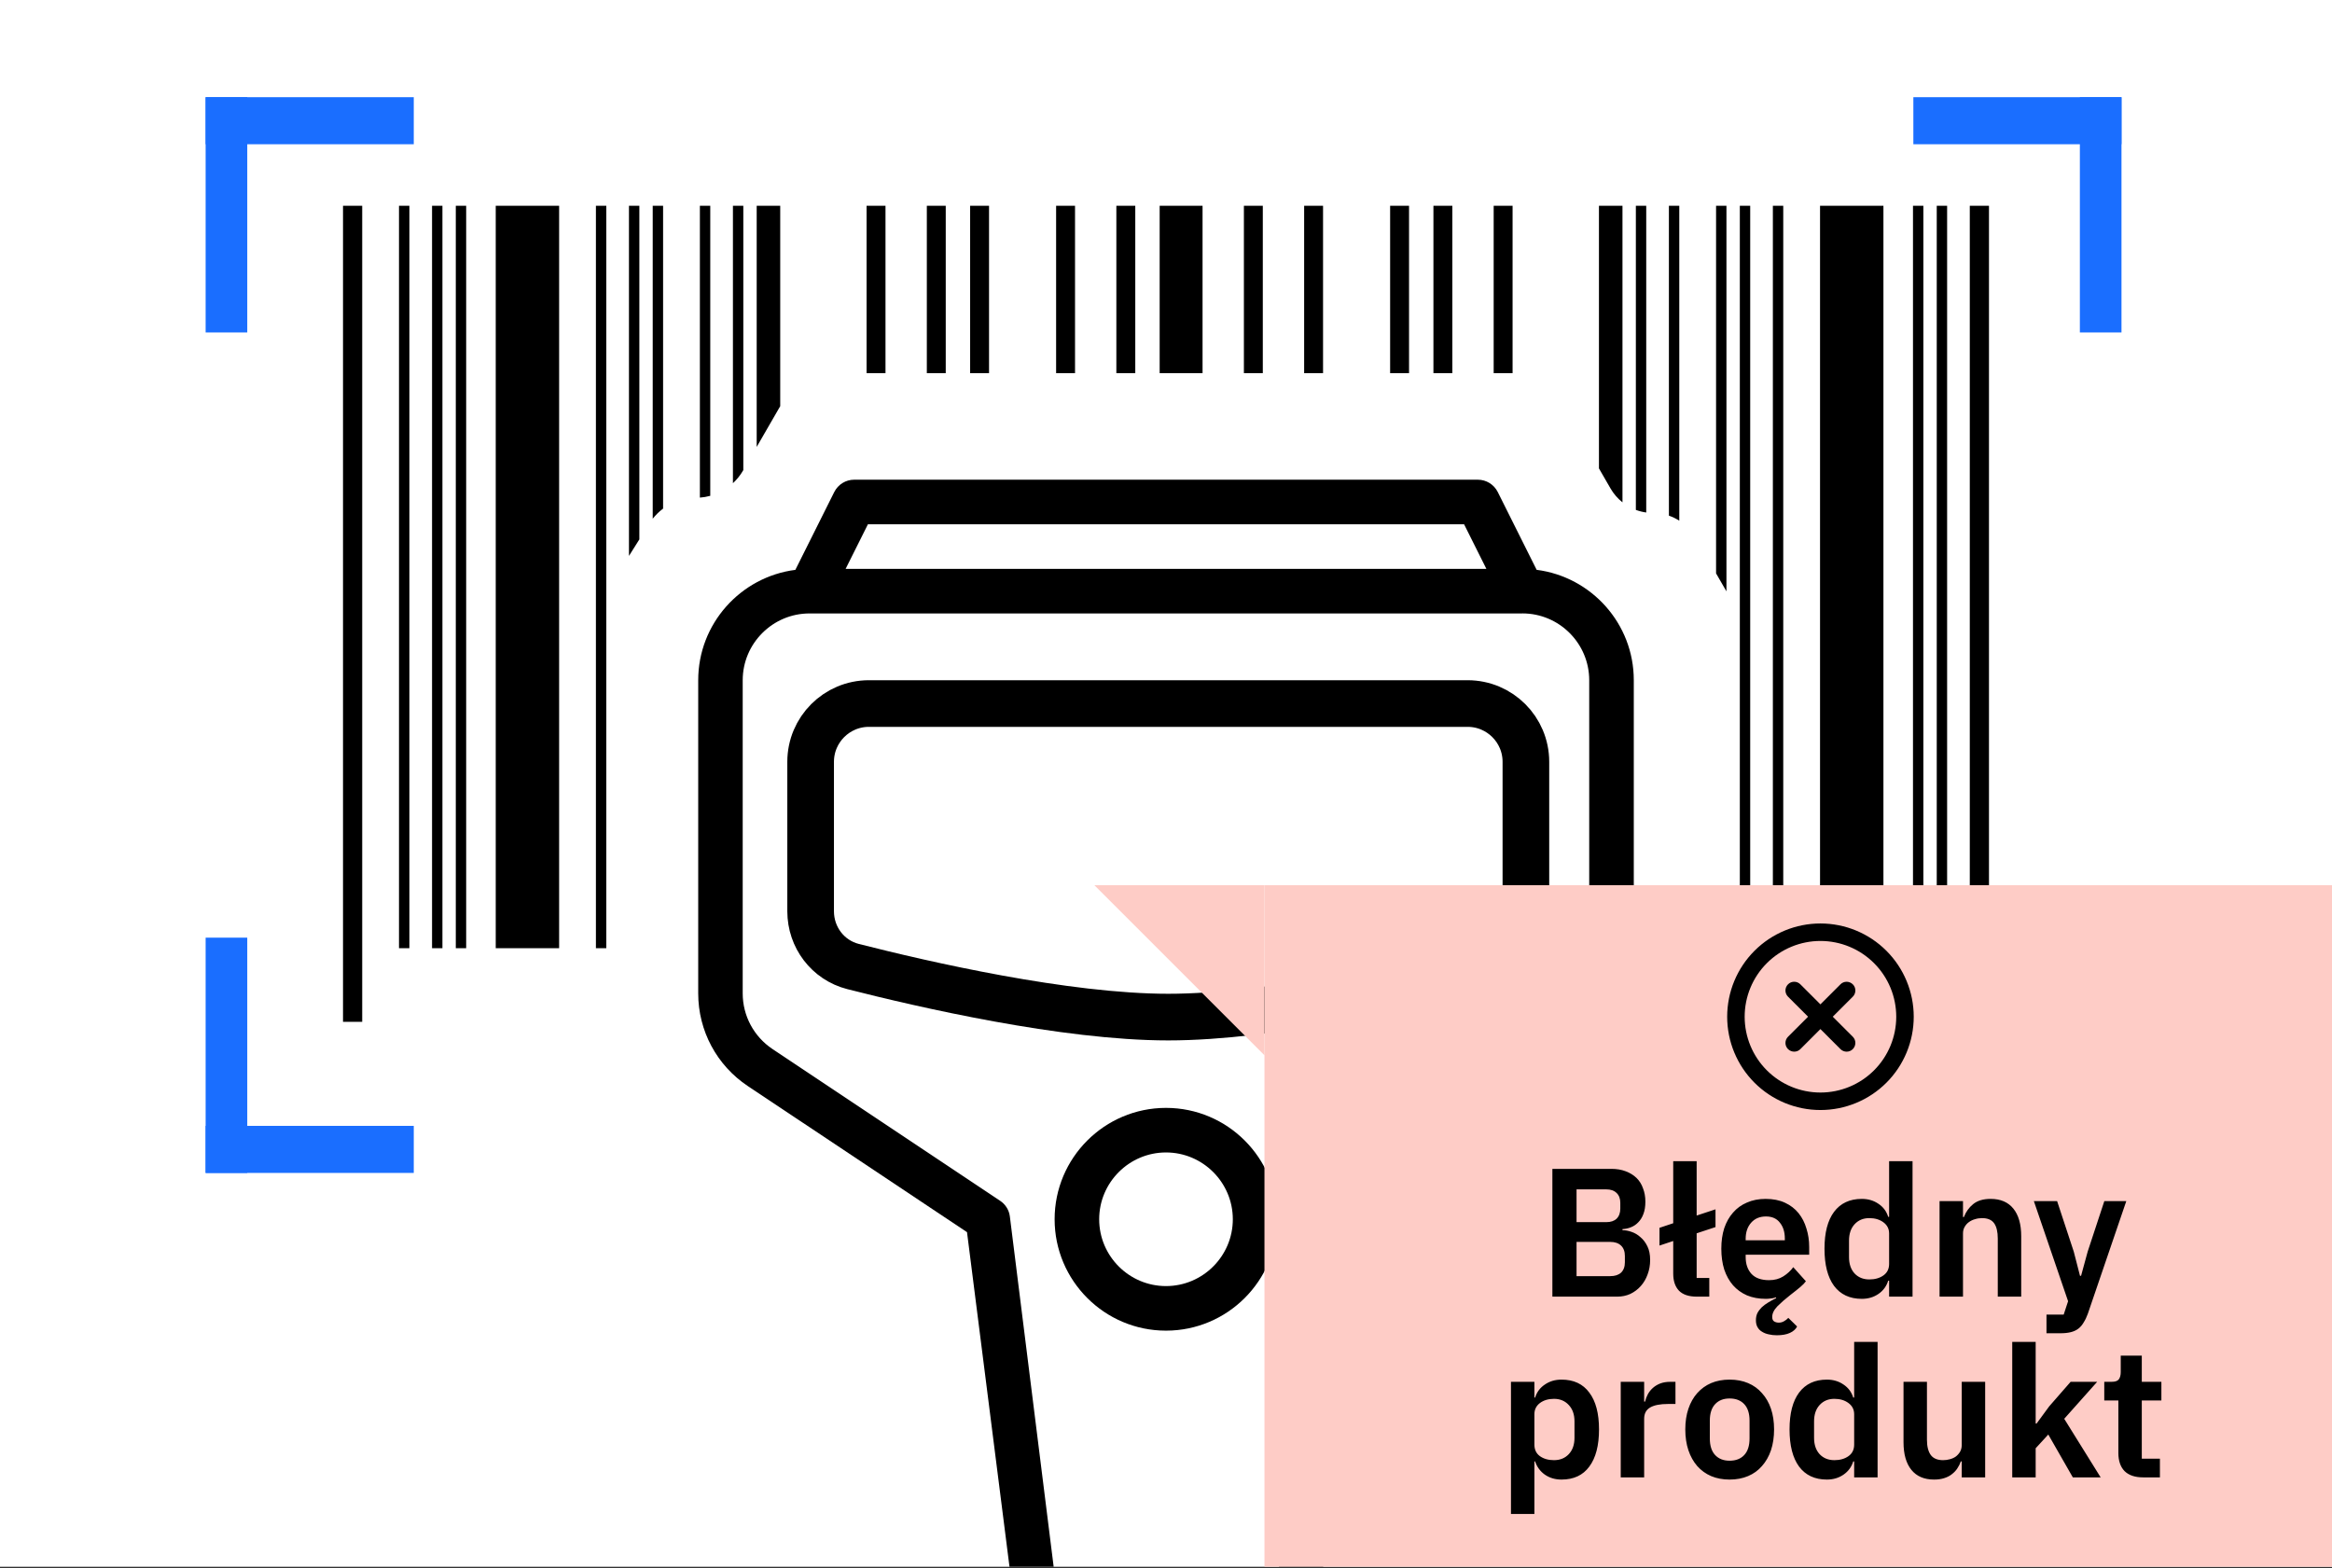 <svg width="400" height="269" viewBox="0 0 400 269" fill="none" xmlns="http://www.w3.org/2000/svg">
<rect x="0" y="0" width="400" height="269" fill="#333333" stroke="none"/>
<g clip-path="url(#clip0_902_783)">
<rect width="400" height="268.75" fill="white"/>
<path d="M35.272 201.194H42.412V160.837H35.272V201.194Z" fill="#1A6EFF"/>
<path d="M35.272 193.122L35.272 201.194L70.972 201.194V193.122L35.272 193.122Z" fill="#1A6EFF"/>
<path d="M363.892 201.194H356.752V160.837H363.892V201.194Z" fill="#1A6EFF"/>
<path d="M363.892 193.122L363.892 201.194L328.192 201.194V193.122L363.892 193.122Z" fill="#1A6EFF"/>
<path d="M62.129 175.275H58.836V35.291H62.129V175.275ZM341.164 175.275H337.871V35.291H341.164V175.275ZM70.219 162.643H68.439V35.291H70.219V162.643ZM75.888 162.643H74.108V35.291H75.888V162.643ZM79.962 162.643H78.182V35.291H79.962V162.643ZM95.905 162.643H85.032V35.291H95.905V162.643ZM103.996 162.643H102.215V35.291H103.996V162.643ZM300.206 162.643H298.426V35.291H300.206V162.643ZM305.875 162.643H304.094V35.291H305.875V162.643ZM323.058 162.643H312.185V35.291H323.058V162.643ZM329.908 162.643H328.128V35.291H329.908V162.643ZM333.983 162.643H332.203V35.291H333.983V162.643ZM296.131 101.435L294.352 98.353V35.291H296.131V101.435ZM109.665 92.527L107.884 95.355V35.291H109.665V92.527ZM288.042 89.311C287.485 88.956 286.888 88.666 286.261 88.45V35.291H288.042V89.311ZM113.739 87.242C113.077 87.735 112.477 88.317 111.958 88.978V35.291H113.739V87.242ZM282.373 87.911C281.76 87.827 281.164 87.675 280.593 87.463V35.291H282.373V87.911ZM278.298 86.166C277.486 85.52 276.787 84.721 276.251 83.793L274.262 80.347V35.291H278.298V86.166ZM121.829 85.048C121.252 85.207 120.656 85.311 120.049 85.356V35.291H121.829V85.048ZM127.498 80.636L127.463 80.695C126.987 81.52 126.396 82.254 125.717 82.883V35.291H127.498V80.636ZM133.829 69.669L129.792 76.662V35.291H133.829V69.669ZM259.449 64.015C259.318 64.01 259.186 64.007 259.054 64.007H256.205V35.291H259.449V64.015ZM249.115 64.007H245.871V35.291H249.115V64.007ZM241.688 64.007H238.443V35.291H241.688V64.007ZM226.939 64.007H223.695V35.291H226.939V64.007ZM216.605 64.007H213.361V35.291H216.605V64.007ZM206.271 64.007H198.913V35.291H206.271V64.007ZM194.73 64.007H191.485V35.291H194.73V64.007ZM184.396 64.007H181.151V35.291H184.396V64.007ZM169.647 64.007H166.403V35.291H169.647V64.007ZM162.22 64.007H158.975V35.291H162.22V64.007ZM151.886 64.007H148.641V35.291H151.886V64.007Z" fill="black"/>
<path d="M143.091 84.408L136.424 97.748C127.043 98.951 119.762 106.972 119.762 116.678V170.398C119.762 176.802 122.939 182.742 128.272 186.295L165.868 211.353L173.288 269.798L165.643 330.93C165.618 331.093 165.611 331.243 165.611 331.406V346.689C165.611 357.229 174.177 365.795 184.717 365.795H215.283C225.823 365.795 234.389 357.229 234.389 346.689L234.357 330.93L226.713 270.75L234.138 211.347L271.728 186.289C277.055 182.736 280.238 176.796 280.238 170.392V116.672C280.238 106.966 272.963 98.945 263.576 97.742L256.909 84.402C256.257 83.105 254.941 82.284 253.494 82.284H146.512C145.065 82.284 143.743 83.105 143.097 84.402L143.091 84.408ZM261.132 105.218C267.455 105.218 272.593 110.368 272.593 116.678V170.398C272.593 174.233 270.682 177.798 267.486 179.935L228.442 205.965C227.515 206.579 226.907 207.562 226.769 208.665L219.124 270.756L226.738 331.413V346.696C226.738 353.012 221.593 358.156 215.277 358.156H184.711C178.388 358.156 173.25 353.006 173.25 346.696V331.651L180.863 269.804L173.219 208.672C173.087 207.569 172.473 206.585 171.546 205.971L132.501 179.941C129.306 177.805 127.394 174.239 127.394 170.404V116.685C127.394 110.368 132.539 105.224 138.855 105.224H261.12L261.132 105.218ZM251.132 89.935L254.954 97.579H145.046L148.868 89.935H251.132Z" fill="black"/>
<path d="M261.731 130.678V156.309C261.731 160.771 258.787 164.683 254.464 165.787C242.461 168.851 218.063 174.463 200.388 174.463C182.712 174.463 158.315 168.851 146.311 165.787C141.989 164.683 139.045 160.771 139.045 156.309V130.678C139.045 125.155 143.522 120.678 149.045 120.678H251.731C257.254 120.678 261.731 125.155 261.731 130.678Z" stroke="black" stroke-width="8"/>
<path d="M200 190.036C189.46 190.036 180.895 198.602 180.895 209.142C180.895 219.681 189.46 228.247 200 228.247C210.54 228.247 219.106 219.681 219.106 209.142C219.106 198.602 210.54 190.036 200 190.036ZM200 220.602C193.678 220.602 188.539 215.452 188.539 209.142C188.539 202.832 193.684 197.681 200 197.681C206.316 197.681 211.461 202.832 211.461 209.142C211.461 215.452 206.316 220.602 200 220.602Z" fill="black"/>
<path d="M266.602 215.777H271.447C271.877 215.777 272.262 215.842 272.602 215.972C272.952 216.102 273.247 216.282 273.487 216.512C273.727 216.742 273.907 217.027 274.027 217.367C274.157 217.697 274.222 218.062 274.222 218.462C274.222 218.862 274.167 219.202 274.057 219.482C273.957 219.752 273.817 219.977 273.637 220.157C273.467 220.337 273.267 220.472 273.037 220.562C272.817 220.652 272.587 220.702 272.347 220.712V220.802C272.577 220.802 272.822 220.847 273.082 220.937C273.352 221.027 273.597 221.172 273.817 221.372C274.047 221.562 274.237 221.812 274.387 222.122C274.537 222.422 274.612 222.797 274.612 223.247C274.612 223.667 274.542 224.062 274.402 224.432C274.272 224.792 274.087 225.107 273.847 225.377C273.607 225.647 273.322 225.862 272.992 226.022C272.662 226.172 272.302 226.247 271.912 226.247H266.602V215.777ZM268.582 224.567H271.342C271.722 224.567 272.017 224.472 272.227 224.282C272.437 224.082 272.542 223.797 272.542 223.427V222.917C272.542 222.547 272.437 222.262 272.227 222.062C272.017 221.862 271.722 221.762 271.342 221.762H268.582V224.567ZM268.582 220.142H271.027C271.387 220.142 271.667 220.047 271.867 219.857C272.067 219.657 272.167 219.382 272.167 219.032V218.567C272.167 218.217 272.067 217.947 271.867 217.757C271.667 217.557 271.387 217.457 271.027 217.457H268.582V220.142ZM279.459 226.247H278.439C277.779 226.247 277.289 226.082 276.969 225.752C276.659 225.422 276.504 224.957 276.504 224.357V221.687L275.379 222.062V220.607L276.504 220.232V215.147H278.424V219.602L279.969 219.092V220.547L278.424 221.057V224.717H279.459V226.247ZM284.99 229.412C284.76 229.412 284.54 229.387 284.33 229.337C284.13 229.297 283.95 229.227 283.79 229.127C283.63 229.037 283.505 228.912 283.415 228.752C283.325 228.602 283.28 228.412 283.28 228.182C283.28 227.962 283.32 227.767 283.4 227.597C283.49 227.427 283.61 227.267 283.76 227.117C283.91 226.977 284.085 226.847 284.285 226.727C284.485 226.607 284.705 226.487 284.945 226.367L284.915 226.307C284.775 226.357 284.635 226.387 284.495 226.397C284.365 226.417 284.23 226.427 284.09 226.427C283.52 226.427 283.005 226.332 282.545 226.142C282.095 225.942 281.715 225.667 281.405 225.317C281.095 224.957 280.855 224.527 280.685 224.027C280.525 223.517 280.445 222.947 280.445 222.317C280.445 221.697 280.525 221.137 280.685 220.637C280.855 220.137 281.095 219.712 281.405 219.362C281.715 219.002 282.095 218.727 282.545 218.537C282.995 218.337 283.505 218.237 284.075 218.237C284.685 218.237 285.215 218.342 285.665 218.552C286.115 218.762 286.485 219.047 286.775 219.407C287.065 219.767 287.28 220.187 287.42 220.667C287.57 221.137 287.645 221.642 287.645 222.182V222.812H282.44V223.007C282.44 223.577 282.6 224.037 282.92 224.387C283.24 224.727 283.72 224.897 284.36 224.897C284.81 224.897 285.2 224.792 285.53 224.582C285.86 224.372 286.13 224.122 286.34 223.832L287.375 224.987C287.275 225.127 287.125 225.282 286.925 225.452C286.725 225.622 286.45 225.842 286.1 226.112C285.69 226.432 285.34 226.737 285.05 227.027C284.76 227.327 284.615 227.622 284.615 227.912C284.615 228.082 284.665 228.202 284.765 228.272C284.875 228.342 285.005 228.377 285.155 228.377C285.315 228.377 285.46 228.337 285.59 228.257C285.72 228.187 285.835 228.097 285.935 227.987L286.655 228.692C286.545 228.912 286.35 229.087 286.07 229.217C285.79 229.347 285.43 229.412 284.99 229.412ZM285.65 221.627V221.492C285.65 220.952 285.515 220.517 285.245 220.187C284.985 219.847 284.605 219.677 284.105 219.677C283.595 219.677 283.19 219.847 282.89 220.187C282.59 220.527 282.44 220.967 282.44 221.507V221.627H285.65ZM294.194 224.942H294.119C293.979 225.392 293.714 225.752 293.324 226.022C292.934 226.292 292.479 226.427 291.959 226.427C290.969 226.427 290.209 226.072 289.679 225.362C289.159 224.652 288.899 223.637 288.899 222.317C288.899 221.007 289.159 220.002 289.679 219.302C290.209 218.592 290.969 218.237 291.959 218.237C292.479 218.237 292.934 218.372 293.324 218.642C293.714 218.902 293.979 219.257 294.119 219.707H294.194V215.147H296.114V226.247H294.194V224.942ZM292.574 224.837C293.034 224.837 293.419 224.727 293.729 224.507C294.039 224.287 294.194 223.972 294.194 223.562V221.072C294.194 220.692 294.039 220.387 293.729 220.157C293.419 219.927 293.034 219.812 292.574 219.812C292.074 219.812 291.669 219.982 291.359 220.322C291.059 220.652 290.909 221.097 290.909 221.657V223.007C290.909 223.567 291.059 224.012 291.359 224.342C291.669 224.672 292.074 224.837 292.574 224.837ZM298.328 226.247V218.417H300.248V219.722H300.323C300.483 219.302 300.733 218.952 301.073 218.672C301.423 218.382 301.903 218.237 302.513 218.237C303.323 218.237 303.943 218.502 304.373 219.032C304.803 219.562 305.018 220.317 305.018 221.297V226.247H303.098V221.492C303.098 220.932 302.998 220.512 302.798 220.232C302.598 219.952 302.268 219.812 301.808 219.812C301.608 219.812 301.413 219.842 301.223 219.902C301.043 219.952 300.878 220.032 300.728 220.142C300.588 220.242 300.473 220.372 300.383 220.532C300.293 220.682 300.248 220.862 300.248 221.072V226.247H298.328ZM311.829 218.417H313.629L310.479 227.642C310.379 227.922 310.264 228.162 310.134 228.362C310.014 228.572 309.869 228.742 309.699 228.872C309.529 229.002 309.324 229.097 309.084 229.157C308.844 229.217 308.564 229.247 308.244 229.247H307.089V227.717H308.499L308.859 226.622L306.054 218.417H307.959L309.324 222.557L309.834 224.537H309.924L310.464 222.557L311.829 218.417ZM318.44 218.417H320.36V219.707H320.42C320.56 219.257 320.825 218.902 321.215 218.642C321.605 218.372 322.06 218.237 322.58 218.237C323.58 218.237 324.34 218.592 324.86 219.302C325.39 220.002 325.655 221.007 325.655 222.317C325.655 223.637 325.39 224.652 324.86 225.362C324.34 226.072 323.58 226.427 322.58 226.427C322.06 226.427 321.605 226.292 321.215 226.022C320.835 225.752 320.57 225.392 320.42 224.942H320.36V229.247H318.44V218.417ZM321.965 224.837C322.465 224.837 322.87 224.672 323.18 224.342C323.49 224.012 323.645 223.567 323.645 223.007V221.657C323.645 221.097 323.49 220.652 323.18 220.322C322.87 219.982 322.465 219.812 321.965 219.812C321.505 219.812 321.12 219.927 320.81 220.157C320.51 220.387 320.36 220.692 320.36 221.072V223.562C320.36 223.972 320.51 224.287 320.81 224.507C321.12 224.727 321.505 224.837 321.965 224.837ZM327.434 226.247V218.417H329.354V220.037H329.429C329.479 219.827 329.554 219.627 329.654 219.437C329.764 219.237 329.904 219.062 330.074 218.912C330.244 218.762 330.444 218.642 330.674 218.552C330.914 218.462 331.189 218.417 331.499 218.417H331.919V220.232H331.319C330.669 220.232 330.179 220.327 329.849 220.517C329.519 220.707 329.354 221.017 329.354 221.447V226.247H327.434ZM336.355 226.427C335.795 226.427 335.29 226.332 334.84 226.142C334.4 225.952 334.02 225.677 333.7 225.317C333.39 224.957 333.15 224.527 332.98 224.027C332.81 223.517 332.725 222.947 332.725 222.317C332.725 221.687 332.81 221.122 332.98 220.622C333.15 220.122 333.39 219.697 333.7 219.347C334.02 218.987 334.4 218.712 334.84 218.522C335.29 218.332 335.795 218.237 336.355 218.237C336.915 218.237 337.42 218.332 337.87 218.522C338.32 218.712 338.7 218.987 339.01 219.347C339.33 219.697 339.575 220.122 339.745 220.622C339.915 221.122 340 221.687 340 222.317C340 222.947 339.915 223.517 339.745 224.027C339.575 224.527 339.33 224.957 339.01 225.317C338.7 225.677 338.32 225.952 337.87 226.142C337.42 226.332 336.915 226.427 336.355 226.427ZM336.355 224.882C336.865 224.882 337.265 224.727 337.555 224.417C337.845 224.107 337.99 223.652 337.99 223.052V221.597C337.99 221.007 337.845 220.557 337.555 220.247C337.265 219.937 336.865 219.782 336.355 219.782C335.855 219.782 335.46 219.937 335.17 220.247C334.88 220.557 334.735 221.007 334.735 221.597V223.052C334.735 223.652 334.88 224.107 335.17 224.417C335.46 224.727 335.855 224.882 336.355 224.882ZM346.562 224.942H346.487C346.347 225.392 346.082 225.752 345.692 226.022C345.302 226.292 344.847 226.427 344.327 226.427C343.337 226.427 342.577 226.072 342.047 225.362C341.527 224.652 341.267 223.637 341.267 222.317C341.267 221.007 341.527 220.002 342.047 219.302C342.577 218.592 343.337 218.237 344.327 218.237C344.847 218.237 345.302 218.372 345.692 218.642C346.082 218.902 346.347 219.257 346.487 219.707H346.562V215.147H348.482V226.247H346.562V224.942ZM344.942 224.837C345.402 224.837 345.787 224.727 346.097 224.507C346.407 224.287 346.562 223.972 346.562 223.562V221.072C346.562 220.692 346.407 220.387 346.097 220.157C345.787 219.927 345.402 219.812 344.942 219.812C344.442 219.812 344.037 219.982 343.727 220.322C343.427 220.652 343.277 221.097 343.277 221.657V223.007C343.277 223.567 343.427 224.012 343.727 224.342C344.037 224.672 344.442 224.837 344.942 224.837ZM355.376 224.942H355.301C355.231 225.142 355.136 225.332 355.016 225.512C354.906 225.682 354.761 225.837 354.581 225.977C354.411 226.117 354.201 226.227 353.951 226.307C353.711 226.387 353.431 226.427 353.111 226.427C352.301 226.427 351.681 226.162 351.251 225.632C350.821 225.102 350.606 224.347 350.606 223.367V218.417H352.526V223.172C352.526 223.712 352.631 224.127 352.841 224.417C353.051 224.697 353.386 224.837 353.846 224.837C354.036 224.837 354.221 224.812 354.401 224.762C354.591 224.712 354.756 224.637 354.896 224.537C355.036 224.427 355.151 224.297 355.241 224.147C355.331 223.987 355.376 223.802 355.376 223.592V218.417H357.296V226.247H355.376V224.942ZM359.515 215.147H361.435V221.837H361.51L362.545 220.427L364.3 218.417H366.475L363.775 221.447L366.76 226.247H364.48L362.47 222.737L361.435 223.862V226.247H359.515V215.147ZM370.236 226.247C369.576 226.247 369.071 226.077 368.721 225.737C368.381 225.387 368.211 224.892 368.211 224.252V219.947H367.056V218.417H367.656C367.946 218.417 368.141 218.352 368.241 218.222C368.351 218.082 368.406 217.877 368.406 217.607V216.272H370.131V218.417H371.736V219.947H370.131V224.717H371.616V226.247H370.236Z" fill="black"/>
<rect x="216.889" y="151.843" width="183.111" height="116.907" fill="#FECCC6"/>
<path d="M216.889 151.843H187.716L216.889 181.015V151.843Z" fill="#FECCC6"/>
<path d="M266.275 200.497H276.417C277.318 200.497 278.123 200.633 278.835 200.905C279.568 201.177 280.185 201.554 280.688 202.036C281.19 202.517 281.567 203.114 281.818 203.825C282.09 204.516 282.226 205.28 282.226 206.117C282.226 206.955 282.111 207.667 281.881 208.253C281.672 208.818 281.379 209.289 281.002 209.666C280.646 210.042 280.227 210.325 279.746 210.513C279.285 210.702 278.804 210.806 278.301 210.827V211.016C278.783 211.016 279.296 211.11 279.84 211.298C280.405 211.487 280.918 211.79 281.379 212.209C281.86 212.607 282.258 213.13 282.572 213.779C282.886 214.407 283.043 215.192 283.043 216.134C283.043 217.013 282.896 217.84 282.603 218.615C282.331 219.368 281.944 220.028 281.441 220.593C280.939 221.158 280.342 221.608 279.652 221.943C278.961 222.257 278.207 222.414 277.391 222.414H266.275V200.497ZM270.42 218.897H276.198C276.993 218.897 277.611 218.698 278.05 218.301C278.49 217.882 278.71 217.285 278.71 216.511V215.443C278.71 214.669 278.49 214.072 278.05 213.653C277.611 213.235 276.993 213.025 276.198 213.025H270.42V218.897ZM270.42 209.634H275.538C276.292 209.634 276.878 209.435 277.297 209.038C277.715 208.619 277.925 208.043 277.925 207.311V206.337C277.925 205.605 277.715 205.039 277.297 204.642C276.878 204.223 276.292 204.014 275.538 204.014H270.42V209.634ZM293.188 222.414H291.052C289.671 222.414 288.645 222.068 287.975 221.378C287.326 220.687 287.002 219.714 287.002 218.458V212.868L284.647 213.653V210.608L287.002 209.823V199.178H291.021V208.504L294.255 207.436V210.482L291.021 211.55V219.211H293.188V222.414ZM304.766 229.039C304.284 229.039 303.824 228.987 303.384 228.882C302.965 228.798 302.589 228.652 302.254 228.443C301.919 228.254 301.657 227.993 301.469 227.658C301.28 227.344 301.186 226.946 301.186 226.464C301.186 226.004 301.27 225.596 301.437 225.24C301.626 224.884 301.877 224.549 302.191 224.235C302.505 223.942 302.871 223.67 303.29 223.419C303.709 223.167 304.169 222.916 304.671 222.665L304.609 222.539C304.316 222.644 304.023 222.707 303.729 222.728C303.457 222.77 303.175 222.791 302.882 222.791C301.688 222.791 300.61 222.592 299.648 222.194C298.706 221.775 297.91 221.2 297.261 220.467C296.612 219.714 296.11 218.813 295.754 217.767C295.419 216.699 295.252 215.506 295.252 214.187C295.252 212.889 295.419 211.717 295.754 210.67C296.11 209.624 296.612 208.734 297.261 208.001C297.91 207.248 298.706 206.672 299.648 206.274C300.589 205.856 301.657 205.646 302.85 205.646C304.127 205.646 305.237 205.866 306.179 206.306C307.121 206.745 307.895 207.342 308.502 208.096C309.109 208.849 309.559 209.728 309.852 210.733C310.166 211.717 310.323 212.774 310.323 213.905V215.223H299.428V215.632C299.428 216.825 299.763 217.788 300.432 218.52C301.102 219.232 302.107 219.588 303.447 219.588C304.389 219.588 305.205 219.368 305.896 218.929C306.587 218.489 307.152 217.966 307.592 217.359L309.758 219.776C309.549 220.069 309.235 220.394 308.816 220.75C308.398 221.106 307.822 221.566 307.089 222.131C306.231 222.801 305.498 223.44 304.891 224.047C304.284 224.675 303.981 225.292 303.981 225.899C303.981 226.255 304.085 226.506 304.295 226.653C304.525 226.799 304.797 226.873 305.111 226.873C305.446 226.873 305.749 226.789 306.022 226.621C306.294 226.475 306.534 226.286 306.744 226.056L308.251 227.532C308.021 227.993 307.613 228.359 307.026 228.631C306.44 228.903 305.687 229.039 304.766 229.039ZM306.147 212.743V212.46C306.147 211.33 305.865 210.419 305.299 209.728C304.755 209.017 303.96 208.661 302.913 208.661C301.845 208.661 300.998 209.017 300.37 209.728C299.742 210.44 299.428 211.361 299.428 212.492V212.743H306.147ZM324.033 219.682H323.876C323.583 220.624 323.028 221.378 322.212 221.943C321.395 222.508 320.443 222.791 319.354 222.791C317.282 222.791 315.691 222.048 314.582 220.561C313.493 219.075 312.949 216.95 312.949 214.187C312.949 211.445 313.493 209.341 314.582 207.876C315.691 206.39 317.282 205.646 319.354 205.646C320.443 205.646 321.395 205.929 322.212 206.494C323.028 207.039 323.583 207.782 323.876 208.724H324.033V199.178H328.052V222.414H324.033V219.682ZM320.642 219.462C321.605 219.462 322.411 219.232 323.06 218.772C323.709 218.311 324.033 217.652 324.033 216.793V211.581C324.033 210.786 323.709 210.147 323.06 209.666C322.411 209.184 321.605 208.943 320.642 208.943C319.595 208.943 318.747 209.299 318.098 210.011C317.47 210.702 317.156 211.633 317.156 212.806V215.632C317.156 216.804 317.47 217.735 318.098 218.426C318.747 219.117 319.595 219.462 320.642 219.462ZM332.687 222.414V206.023H336.706V208.755H336.863C337.198 207.876 337.721 207.143 338.433 206.557C339.166 205.95 340.171 205.646 341.447 205.646C343.143 205.646 344.441 206.201 345.341 207.311C346.241 208.42 346.691 210.001 346.691 212.052V222.414H342.672V212.46C342.672 211.288 342.463 210.409 342.044 209.823C341.625 209.237 340.935 208.943 339.972 208.943C339.553 208.943 339.145 209.006 338.747 209.132C338.37 209.237 338.025 209.404 337.711 209.634C337.418 209.844 337.177 210.116 336.989 210.451C336.8 210.765 336.706 211.141 336.706 211.581V222.414H332.687ZM360.949 206.023H364.717L358.123 225.334C357.914 225.92 357.673 226.423 357.401 226.841C357.15 227.281 356.846 227.637 356.49 227.909C356.134 228.181 355.705 228.38 355.203 228.505C354.701 228.631 354.114 228.694 353.445 228.694H351.027V225.491H353.978L354.732 223.199L348.86 206.023H352.848L355.705 214.69L356.773 218.834H356.961L358.092 214.69L360.949 206.023ZM259.171 237.023H263.19V239.724H263.316C263.609 238.782 264.163 238.039 264.98 237.494C265.796 236.929 266.749 236.646 267.837 236.646C269.93 236.646 271.521 237.39 272.61 238.876C273.719 240.341 274.274 242.445 274.274 245.187C274.274 247.95 273.719 250.075 272.61 251.561C271.521 253.048 269.93 253.791 267.837 253.791C266.749 253.791 265.796 253.508 264.98 252.943C264.184 252.378 263.63 251.624 263.316 250.682H263.19V259.694H259.171V237.023ZM266.55 250.462C267.596 250.462 268.444 250.117 269.093 249.426C269.742 248.735 270.067 247.804 270.067 246.632V243.806C270.067 242.633 269.742 241.702 269.093 241.011C268.444 240.299 267.596 239.943 266.55 239.943C265.587 239.943 264.781 240.184 264.132 240.666C263.504 241.147 263.19 241.786 263.19 242.581V247.793C263.19 248.652 263.504 249.311 264.132 249.772C264.781 250.232 265.587 250.462 266.55 250.462ZM277.998 253.414V237.023H282.017V240.414H282.174C282.279 239.975 282.436 239.556 282.645 239.158C282.876 238.74 283.169 238.373 283.525 238.059C283.881 237.745 284.299 237.494 284.781 237.306C285.283 237.117 285.859 237.023 286.508 237.023H287.387V240.823H286.131C284.77 240.823 283.744 241.022 283.054 241.419C282.363 241.817 282.017 242.466 282.017 243.366V253.414H277.998ZM296.672 253.791C295.499 253.791 294.442 253.592 293.5 253.194C292.579 252.796 291.784 252.221 291.114 251.467C290.465 250.714 289.962 249.813 289.607 248.767C289.251 247.699 289.073 246.506 289.073 245.187C289.073 243.868 289.251 242.686 289.607 241.639C289.962 240.592 290.465 239.703 291.114 238.97C291.784 238.216 292.579 237.641 293.5 237.243C294.442 236.845 295.499 236.646 296.672 236.646C297.844 236.646 298.901 236.845 299.843 237.243C300.785 237.641 301.58 238.216 302.229 238.97C302.899 239.703 303.412 240.592 303.768 241.639C304.124 242.686 304.302 243.868 304.302 245.187C304.302 246.506 304.124 247.699 303.768 248.767C303.412 249.813 302.899 250.714 302.229 251.467C301.58 252.221 300.785 252.796 299.843 253.194C298.901 253.592 297.844 253.791 296.672 253.791ZM296.672 250.557C297.739 250.557 298.576 250.232 299.183 249.583C299.791 248.934 300.094 247.982 300.094 246.726V243.68C300.094 242.445 299.791 241.503 299.183 240.854C298.576 240.205 297.739 239.881 296.672 239.881C295.625 239.881 294.798 240.205 294.191 240.854C293.584 241.503 293.28 242.445 293.28 243.68V246.726C293.28 247.982 293.584 248.934 294.191 249.583C294.798 250.232 295.625 250.557 296.672 250.557ZM318.038 250.682H317.881C317.588 251.624 317.033 252.378 316.217 252.943C315.401 253.508 314.448 253.791 313.36 253.791C311.287 253.791 309.696 253.048 308.587 251.561C307.498 250.075 306.954 247.95 306.954 245.187C306.954 242.445 307.498 240.341 308.587 238.876C309.696 237.39 311.287 236.646 313.36 236.646C314.448 236.646 315.401 236.929 316.217 237.494C317.033 238.039 317.588 238.782 317.881 239.724H318.038V230.178H322.057V253.414H318.038V250.682ZM314.647 250.462C315.61 250.462 316.416 250.232 317.065 249.772C317.714 249.311 318.038 248.652 318.038 247.793V242.581C318.038 241.786 317.714 241.147 317.065 240.666C316.416 240.184 315.61 239.943 314.647 239.943C313.6 239.943 312.753 240.299 312.104 241.011C311.476 241.702 311.162 242.633 311.162 243.806V246.632C311.162 247.804 311.476 248.735 312.104 249.426C312.753 250.117 313.6 250.462 314.647 250.462ZM336.489 250.682H336.332C336.185 251.101 335.987 251.499 335.735 251.875C335.505 252.231 335.202 252.556 334.825 252.849C334.469 253.142 334.029 253.372 333.506 253.539C333.004 253.707 332.417 253.791 331.748 253.791C330.052 253.791 328.754 253.236 327.854 252.126C326.954 251.017 326.504 249.437 326.504 247.385V237.023H330.523V246.977C330.523 248.107 330.743 248.976 331.182 249.583C331.622 250.169 332.323 250.462 333.286 250.462C333.684 250.462 334.071 250.41 334.448 250.305C334.846 250.201 335.191 250.044 335.484 249.834C335.777 249.604 336.018 249.332 336.206 249.018C336.395 248.683 336.489 248.296 336.489 247.856V237.023H340.508V253.414H336.489V250.682ZM345.152 230.178H349.171V244.182H349.328L351.494 241.231L355.168 237.023H359.721L354.069 243.366L360.318 253.414H355.545L351.337 246.066L349.171 248.421V253.414H345.152V230.178ZM367.595 253.414C366.213 253.414 365.156 253.058 364.424 252.346C363.712 251.614 363.356 250.577 363.356 249.238V240.226H360.938V237.023H362.194C362.801 237.023 363.209 236.887 363.419 236.615C363.649 236.322 363.764 235.893 363.764 235.328V232.533H367.375V237.023H370.735V240.226H367.375V250.211H370.484V253.414H367.595Z" fill="black"/>
<path d="M312.256 161.403C315.704 161.403 319.01 162.773 321.448 165.211C323.886 167.649 325.256 170.955 325.256 174.403C325.256 177.851 323.886 181.158 321.448 183.596C319.01 186.034 315.704 187.403 312.256 187.403C308.808 187.403 305.501 186.034 303.063 183.596C300.625 181.158 299.256 177.851 299.256 174.403C299.256 170.955 300.625 167.649 303.063 165.211C305.501 162.773 308.808 161.403 312.256 161.403ZM312.256 190.403C316.499 190.403 320.569 188.718 323.57 185.717C326.57 182.716 328.256 178.647 328.256 174.403C328.256 170.16 326.57 166.09 323.57 163.09C320.569 160.089 316.499 158.403 312.256 158.403C308.012 158.403 303.943 160.089 300.942 163.09C297.942 166.09 296.256 170.16 296.256 174.403C296.256 178.647 297.942 182.716 300.942 185.717C303.943 188.718 308.012 190.403 312.256 190.403ZM306.693 168.841C306.106 169.428 306.106 170.378 306.693 170.96L310.131 174.397L306.693 177.835C306.106 178.422 306.106 179.372 306.693 179.953C307.281 180.535 308.231 180.541 308.812 179.953L312.25 176.516L315.687 179.953C316.275 180.541 317.225 180.541 317.806 179.953C318.387 179.366 318.393 178.416 317.806 177.835L314.368 174.397L317.806 170.96C318.393 170.372 318.393 169.422 317.806 168.841C317.218 168.26 316.268 168.253 315.687 168.841L312.25 172.278L308.812 168.841C308.225 168.253 307.275 168.253 306.693 168.841Z" fill="black"/>
<path d="M35.272 16.671H42.412V57.028H35.272V16.671Z" fill="#1A6EFF"/>
<path d="M35.272 24.742L35.272 16.671L70.972 16.671V24.742L35.272 24.742Z" fill="#1A6EFF"/>
<path d="M363.892 16.671H356.752V57.028H363.892V16.671Z" fill="#1A6EFF"/>
<path d="M363.892 24.742L363.892 16.671L328.192 16.671V24.742L363.892 24.742Z" fill="#1A6EFF"/>
</g>
<defs>
<clipPath id="clip0_902_783">
<rect width="400" height="268.75" fill="white"/>
</clipPath>
</defs>
</svg>
